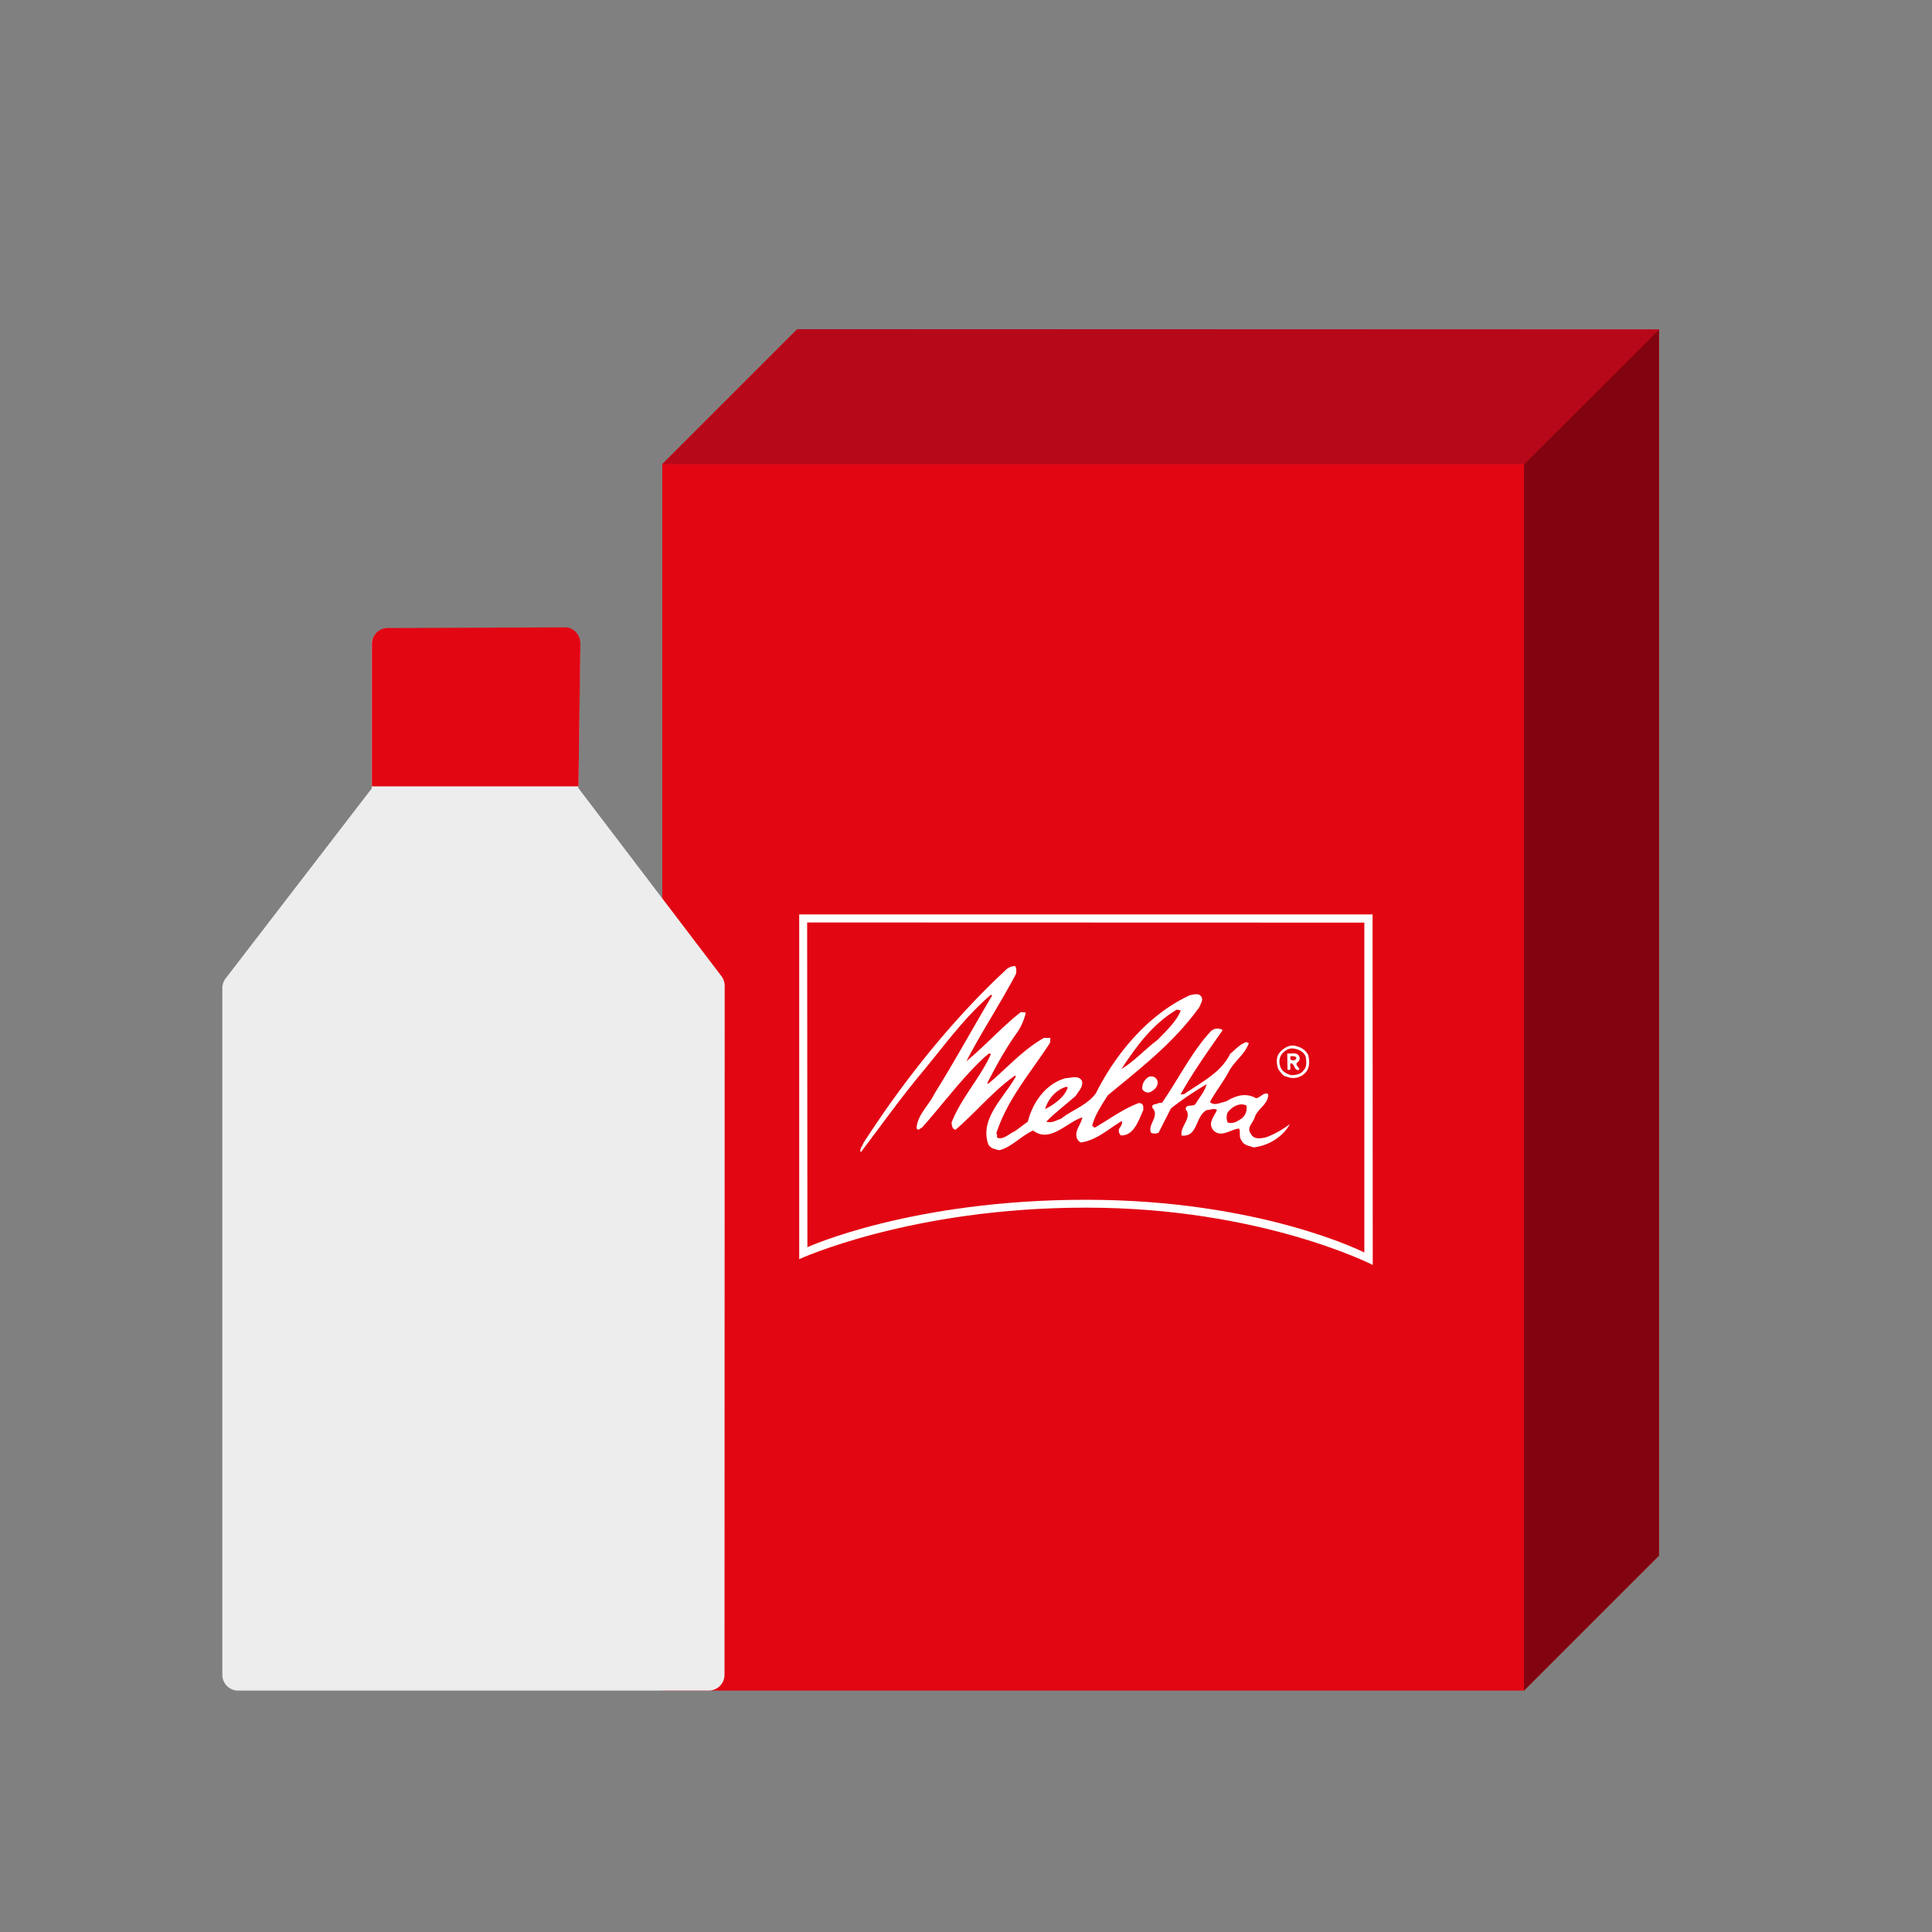 <svg xmlns="http://www.w3.org/2000/svg" id="Calque_1" data-name="Calque 1" viewBox="0 0 1000 1000"><rect x="0" y="0" width="1000" height="1000" fill="#808080" stroke="none"/><defs><style>.cls-1{fill:#e20613}.cls-4{fill:#fff}</style></defs><path d="M342.78 875.05h446.03l69.86-69.85V170.57l-446.03-.15-69.86 69.86z" class="cls-1"/><path d="m788.81 875.05 69.86-69.85V170.57l-69.86 69.71z" style="fill:#820410"/><path d="m788.81 240.28 69.86-69.71-446.03-.15-69.86 69.86z" style="fill:#b70819"/><path d="m714.74 469.26-.07 192.56s-61.9-32.5-152.56-32.5S409.55 659 409.55 659V469.19Z" class="cls-1"/><path d="m710.43 473.31.1 181.43s-57.76-29.67-148.42-29.67-148.44 26.67-148.44 26.67V473.31Z" class="cls-4"/><path d="M706.18 477.55v170.74S652.59 621 562.11 621s-144.2 24.54-144.2 24.54l-.13-168.08Z" class="cls-1"/><path d="M525.87 504.11c-8.07 15.28-18.25 30.78-25.68 45.21 10.19-8.49 18.89-18.25 28.23-25.47l2.54.21a30 30 0 0 1-4.67 10.62c-5.94 8.27-10.4 16.55-15.28 25.89l.43.43c9.34-7.65 17.4-17.2 28.86-23.78h3.4l-.21 2.55c-10.19 15.71-22.08 29.08-27.81 46.91.64.63.21 1.48.43 2.12 3 1.49 6.36-2.12 9.34-3.39l6.58-4.89c2.33-9.55 9.12-19.74 19.74-22.5 2.54 0 6.58-1.69 8.27 1.49.64 3.18-1.69 5.09-3.18 7.64-5.31 4.67-10.4 8.49-15.28 13.37 2.54 1.06 5.09-.63 7.64-1.48 5.52-4.46 13.58-7 18-13.16 10.19-20.38 27-40.76 48.61-50.73 1.7-.43 4.45-1.06 5.52.21 1.91 1.91.21 3.61-.43 5.73-13.37 18.68-30.14 31.42-47.54 45.85-3.19 5.09-6.58 10-8.07 15.71l1.27 1.06c7.65-4.46 14.86-9.77 22.72-12.74 2.54-.21 2.75 2.12 2.33 4-2.12 4.24-4.46 12.94-11.46 12.73a3.25 3.25 0 0 1-.85-3.61c.85-1.06 1.91-2.76 1.27-3.82-6.79 4-12.52 9.55-20.59 11-1.06.21-1.91-.85-2.54-1.91-1.49-4.25 2.12-7.22 2.76-11-7.86 2.34-16.77 13.59-25.47 6.79-6.16 2.76-11 8.49-17.41 10.19-2.33-.42-5.09-1.06-5.94-3.39-4.25-13.17 8.27-23.78 14.43-34.81l-.42-.43c-11.47 8.07-20.17 18.89-30.78 28-1.91-.21-1.91-2.34-2.12-3.61 4.67-12.31 15.07-23.56 20.37-35.45-1.06-1.06-1.91.64-2.76 1.06-11.88 10.83-22.28 25.05-32.9 36.94-.85.21-1.91 1.91-2.76.42 0-6.58 6.58-12.31 9.13-17.83 10.19-16.34 19.74-33.75 29.93-50.94l-.64-.42c-14 11.88-25 27.59-37.14 42-10.62 12.95-20 26.11-30.14 39.48-1.06-1.27.85-3.18 1.27-4.67 20.59-32 45.85-63.67 73.44-89.36a7.15 7.15 0 0 1 5.1-2.33c.88 1.56.67 2.62.46 4.11" class="cls-4"/><path d="M611.2 523c-2.34 5.94-7.86 10.83-12.1 15.28-6.58 4.89-11.89 11-18.68 15.07 7.64-11.67 16.13-23.34 28.66-30.77Z" class="cls-1"/><path d="M677.12 546c.77 3.21.92 6.88-1.53 9.32a8.53 8.53 0 0 1-9.47 2c-2-.15-3.21-2.29-4.44-3.82-1.07-2.9-1.37-6.57.92-9 2.45-2.59 5.65-4.12 8.71-2.9a8.85 8.85 0 0 1 5.81 4.4M655.56 588.59c-2.55.63-6.58 1.48-8.07-1.7-2.55-3.18 1.28-5.94 1.92-8.49 1.48-4.67 7.21-6.79 7-12.1-2.34-1.27-4.25 2.12-6.37 2.12-5.52-3.18-10.82-1.06-15.49 1.7-2.55.43-6.16 2.55-8.28.22 3.19-5.74 7-10.41 10-16.14 3.19-5.52 8.07-8.49 10.19-14.43-.63.21-.85-.21-1.27-.43-3.61 1.28-5.73 3.83-8.49 6.16-4.67 9.76-15.28 14.86-23.77 20.8l-1.91.21c6.57-11.67 14.22-22.5 21.86-33.32a5 5 0 0 0-6.58 1.06c-9.55 10.4-16.56 24.62-24.83 36.51l-1.92.21c-1.06.85-3.82.21-3 2.55 3.82 4.24-2.54 8.28-.85 12.73a4.48 4.48 0 0 0 4 0l6.37-12.52a156.66 156.66 0 0 1 18.46-12.52c-1.06 4-3.61 6.58-5.73 10.19-1.28 1.69-5.1-.22-5.1 2.76 3.61 4.45-3 8.7-2.12 13.58 8.5 1.06 7-10 13-13.16 1.7 0 4-1.27 5.31 0-1.28 3-5.1 7-1.7 10.61 4 3.83 8.7-.63 13.16-1.06.85 1.7-.22 4.46 1.27 6.16 1.06 2.54 4 2.76 6.16 3.6 7.85-.84 15.28-5.52 18.89-12.09a49.11 49.11 0 0 1-12.11 6.79" class="cls-4"/><path d="M675.9 547.24c.3 2.45.61 5.2-1.38 7-1.22 1.84-4 2.14-6 2.3-2.9-.77-5.5-2.14-6.11-5.51a6.58 6.58 0 0 1 2.14-6.57 7.25 7.25 0 0 1 4-1.83c3.22.18 6.45 1.56 7.35 4.61" class="cls-1"/><path d="M672.54 546.94a2.42 2.42 0 0 1-1.23 3.06c-.91 1.52 1.07 2.13 1.23 3.66-2.6 1.07-2.3-2.9-4.29-3.36-1.22.92.92 4.28-1.83 3.36l-.15-8.4c2.14.3 5.2-.92 6.27 1.68" class="cls-4"/><path d="M671 547.55a1.53 1.53 0 0 1-2 1.22l-1.07-.3c.15-.61-.46-1.68.46-1.84.78.16 2.16-.15 2.61.92" class="cls-1"/><path d="M599.1 559.51c.64 2.76-1.7 4.67-3.61 5.73a3.44 3.44 0 0 1-4.24-1.49 6.61 6.61 0 0 1 3.39-6.36 3.31 3.31 0 0 1 4.46 2.12" class="cls-4"/><path d="M552.61 563.12c-1.91 5.09-7 8.49-11.67 11 1.49-5.31 5.73-10.19 11.25-11.68ZM645.16 572.24a7 7 0 0 1-2.34 6.58c-1.91 1.28-4.45 3.19-7.43 2.13a7.12 7.12 0 0 1 0-5.1c1.92-2.54 5.95-5.52 9.77-3.61" class="cls-1"/><path d="M367.09 875.05H123a8.18 8.18 0 0 1-7.93-8.41v-355a8.76 8.76 0 0 1 2.11-5.72l75.19-97.78v-74.35a8.19 8.19 0 0 1 7.9-8.42l92.11-.35a7.7 7.7 0 0 1 5.62 2.48 8.67 8.67 0 0 1 2.31 6l-1 74.34L373 504.7a8.69 8.69 0 0 1 2.1 5.69l-.1 356.25a8.19 8.19 0 0 1-7.91 8.41M200.34 411.46" style="fill:#ededed"/><path d="m299.41 407 1-73.79a8.66 8.66 0 0 0-2.31-6 7.67 7.67 0 0 0-5.62-2.49l-92.11.36a8.19 8.19 0 0 0-7.9 8.41V407Z" class="cls-1"/></svg>